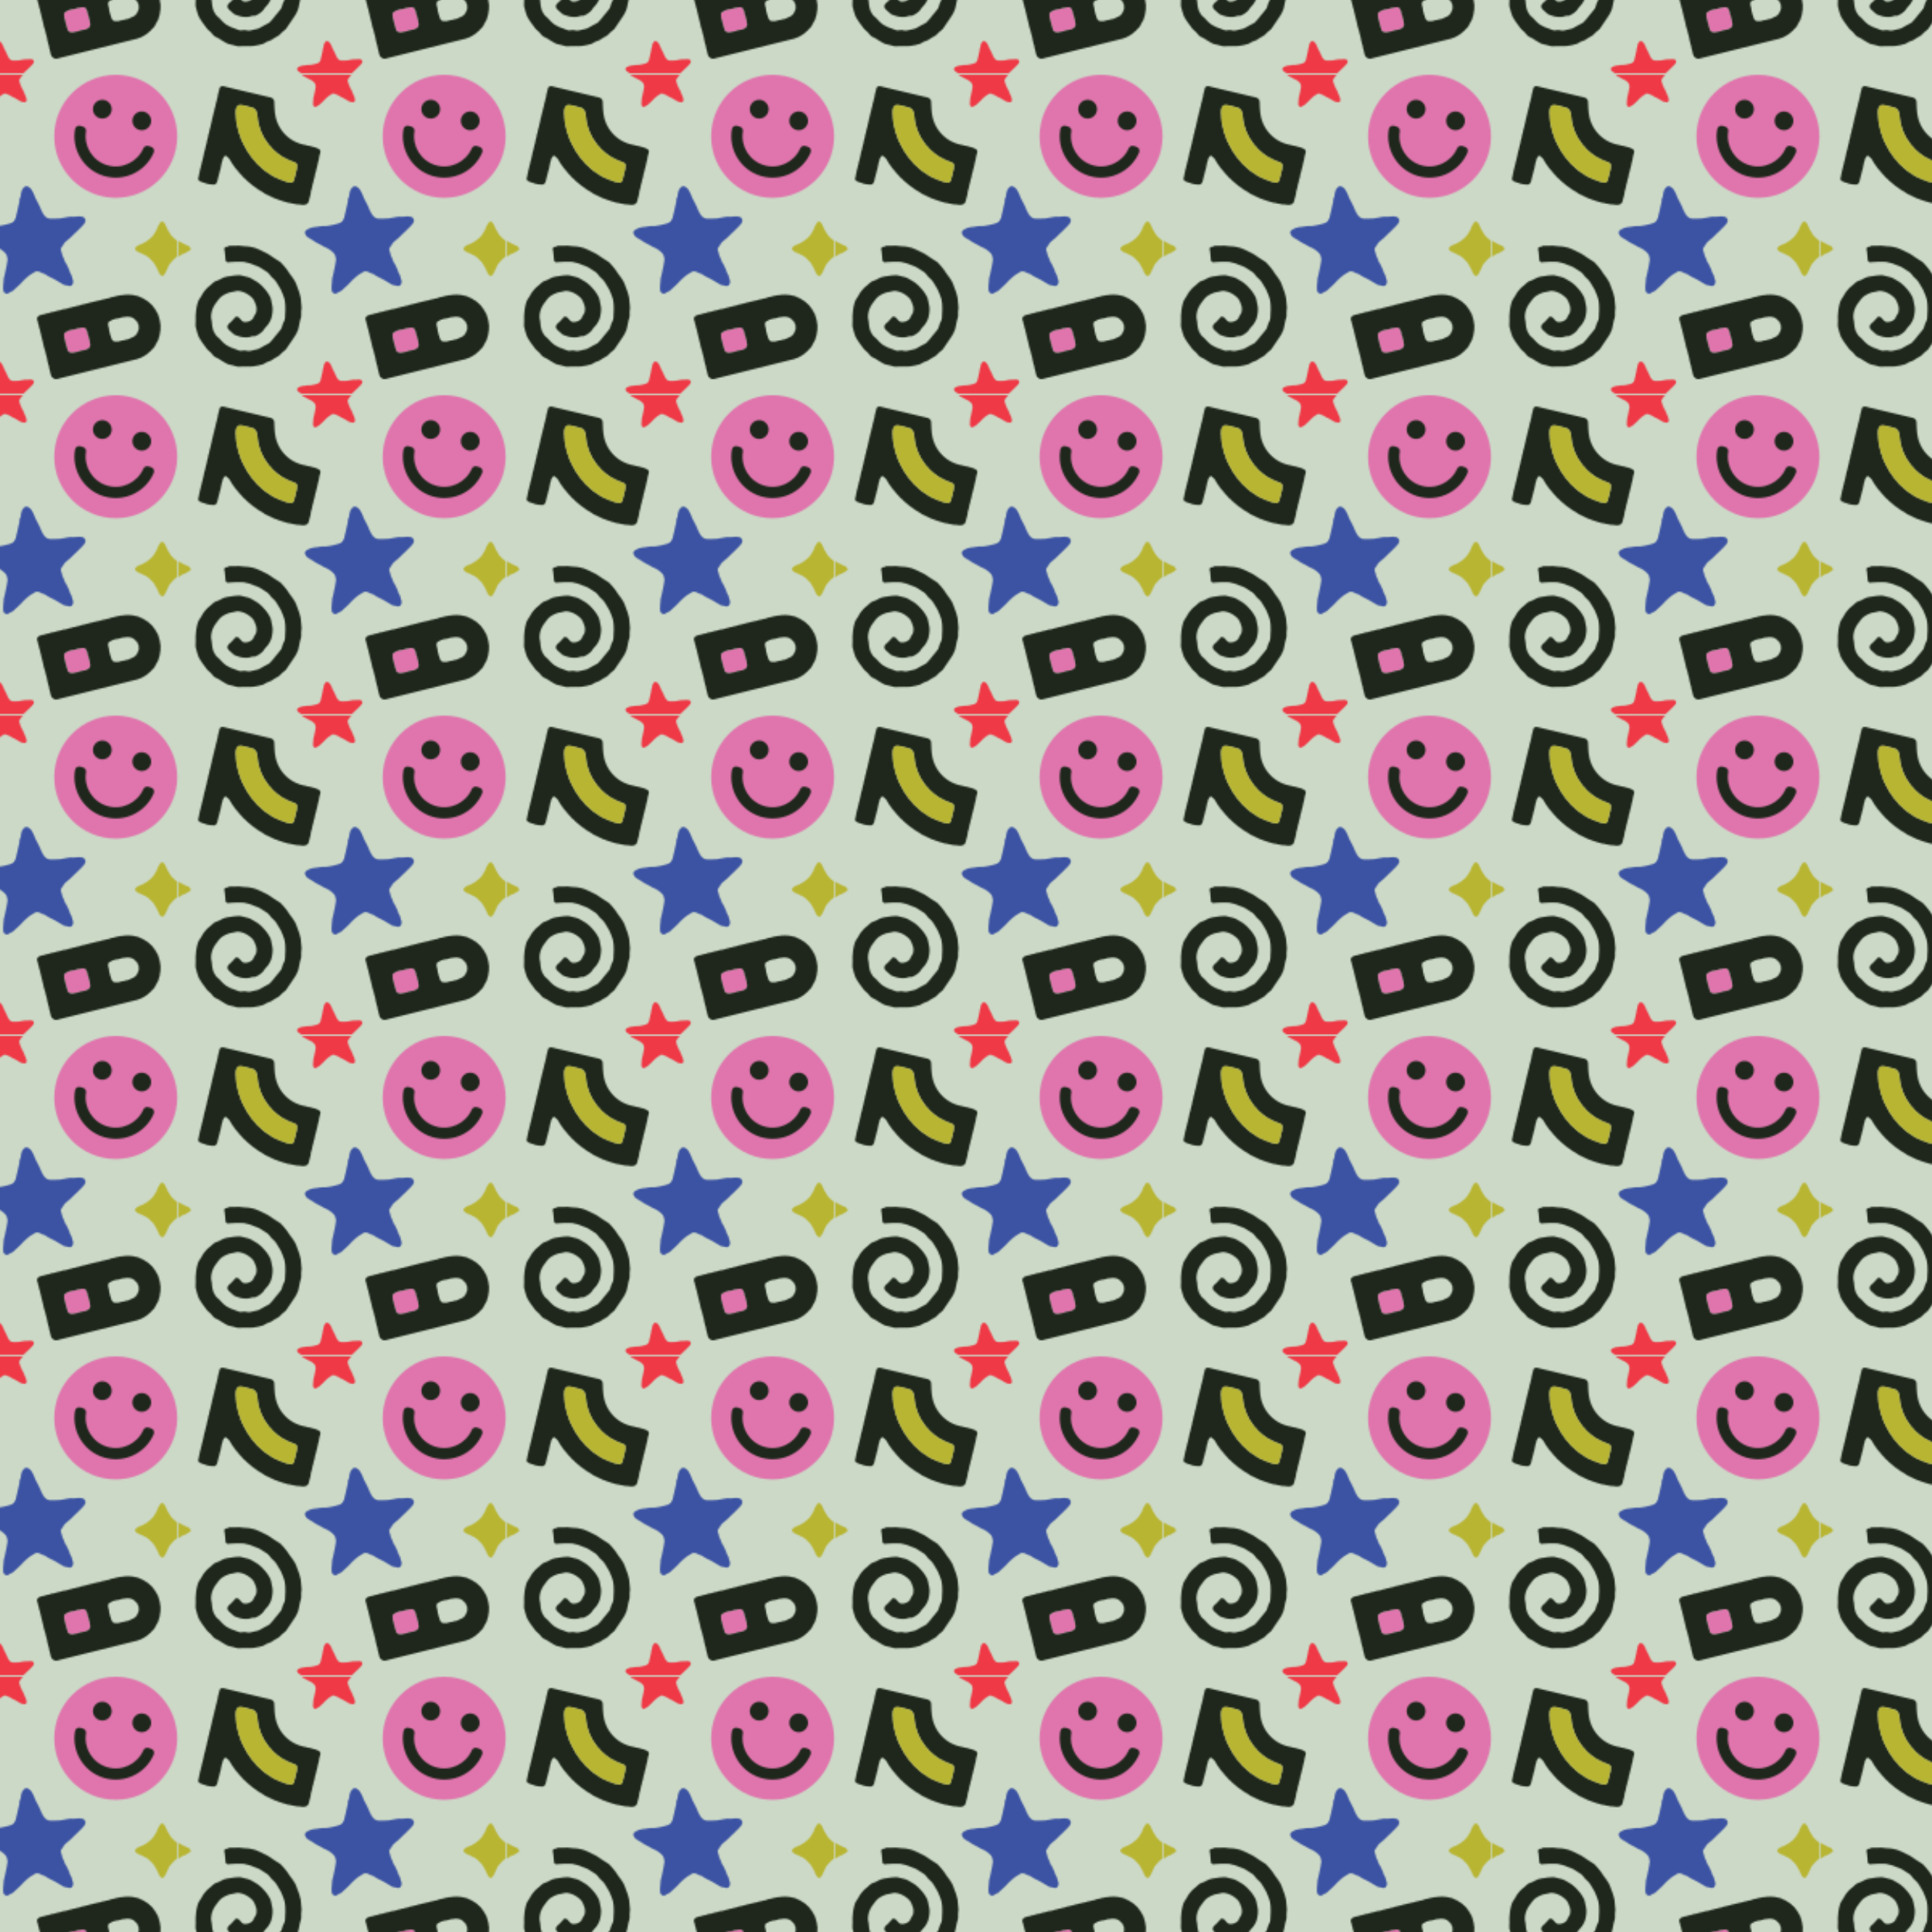 <svg viewBox="0 0 3000 3000" xmlns:xlink="http://www.w3.org/1999/xlink" xmlns="http://www.w3.org/2000/svg" data-name="Layer 1" id="Layer_1">
  <defs>
    <style>
      .cls-1 {
        fill: none;
      }

      .cls-2 {
        fill: #e075ad;
      }

      .cls-3 {
        fill: #1f271c;
      }

      .cls-4 {
        fill: #b8b533;
      }

      .cls-5 {
        fill: url(#New_Pattern);
      }

      .cls-6 {
        fill: #3c53a3;
      }

      .cls-7 {
        fill: #ccd9c7;
      }

      .cls-8 {
        fill: #ef3946;
      }
    </style>
    <pattern viewBox="0 0 203.21 198.09" patternUnits="userSpaceOnUse" patternTransform="translate(9457.24 9071.2) scale(2.5)" height="198.09" width="203.21" y="0" x="0" data-name="New Pattern" id="New_Pattern">
      <g>
        <rect height="198.09" width="203.21" y="0" x="0" class="cls-1"></rect>
        <path d="M93.04,178.36c.3.24.7.42.95.77.23.31.43.68.63,1.06.19.35.35.73.53,1.11s.28.77.44,1.14.4.73.56,1.09c.17.39.38.74.56,1.08.2.38.39.77.57,1.15s.3.8.48,1.18.37.77.58,1.13.43.74.71,1.05.61.56.99.79c.35.14.74.21,1.18.25.38.04.78,0,1.21-.02.39,0,.79,0,1.21-.03.39-.04.81-.01,1.22-.07s.8-.15,1.2-.21.8-.17,1.2-.23.81-.14,1.21-.2.84.08,1.23.04c.42-.04.82-.08,1.21-.09.43-.01.84-.11,1.22-.08.44.04.86.11,1.21.23.4.24.64.55.76.84.14.34.12.73-.03,1.11-.13.31-.38.6-.63.93-.22.28-.48.55-.75.82s-.53.53-.8.78c-.28.27-.53.55-.78.8-.29.27-.6.55-.92.84s-.58.6-.89.88-.6.58-.91.87-.68.52-.97.8c-.32.31-.67.56-.93.84-.33.35-.48.78-.67,1.06-.33.47-.76.89-.8,1.44-.02.43.24.83.34,1.23s.16.8.32,1.21c.15.37.36.73.53,1.14.14.32.2.7.36,1.05.15.32.43.6.6.94s.31.66.47,1,.32.67.47,1.01.19.74.34,1.07c.16.35.41.64.55.97.15.36.17.76.28,1.08.14.45.31.81.35,1.15.06.51-.09.87-.22,1.15-.18.38-.46.62-.9.67-.34.04-.73-.1-1.16-.21-.36-.09-.79-.07-1.18-.24-.36-.15-.68-.42-1.03-.61s-.7-.39-1.03-.6c-.33-.16-.64-.4-.98-.59s-.67-.34-1.01-.54-.71-.3-1.04-.49-.68-.36-1.01-.54-.62-.47-.96-.64c-.35-.18-.75-.22-1.09-.36-.37-.15-.68-.44-1.03-.52-.4-.09-.81-.14-1.16-.1-.4.08-.7.4-1.03.58s-.68.32-1,.58c-.28.23-.6.44-.93.71-.26.23-.55.47-.84.73-.26.24-.54.49-.82.75s-.48.57-.76.83-.52.54-.79.79-.54.52-.81.77c-.28.26-.57.5-.84.74-.3.26-.55.54-.82.77-.3.25-.72.29-1.02.47-.35.21-.62.5-.94.57-.4.09-.73-.05-1.03-.26-.25-.17-.43-.43-.58-.86-.07-.34-.07-.71-.06-1.14,0-.36.01-.74.06-1.15.04-.37.04-.76.11-1.16.06-.37.02-.78.09-1.17s.22-.75.3-1.13.16-.76.25-1.14.16-.77.24-1.14.18-.77.25-1.14c.07-.4.14-.78.19-1.15.06-.41.17-.8.18-1.15.02-.44-.13-.82-.2-1.14-.08-.38-.15-.69-.34-.97s-.4-.53-.7-.78c-.32-.26-.63-.56-.99-.8s-.72-.45-1.09-.66-.79-.31-1.17-.51-.73-.43-1.1-.64-.77-.36-1.13-.57c-.32-.16-.67-.37-1.05-.58-.34-.19-.64-.47-.99-.68s-.72-.37-1.04-.6c-.34-.24-.74-.42-1.01-.67-.33-.31-.51-.71-.66-1.01-.19-.39-.14-.73.1-1.09.17-.25.46-.44.92-.66.3-.15.63-.37,1.08-.5.36-.08.74-.2,1.14-.26.37-.06.77-.07,1.16-.12s.76-.15,1.15-.19.77-.06,1.16-.11.79.05,1.18,0,.77-.12,1.16-.17.77-.16,1.15-.22.76-.2,1.13-.28c.39-.09.76-.2,1.12-.31.36-.13.66-.25.91-.44s.51-.41.7-.74c.16-.26.33-.62.47-1.05.11-.33.12-.73.23-1.14.09-.36.21-.72.29-1.11s.16-.75.24-1.13.18-.76.25-1.13.21-.76.28-1.13c.08-.4,0-.82.07-1.17.08-.35.35-.67.43-1.05s.04-.76.13-1.11c.09-.38.18-.74.3-1.08.14-.38.41-.65.61-.92.24-.33.46-.52.81-.59.31-.06.58-.05,1,.15.06.05.02.04.05.07Z" class="cls-8"></path>
        <g>
          <g>
            <circle r="38.2" cy="38.21" cx="165" class="cls-2"></circle>
            <circle r="5.83" cy="21.34" cx="156.67" class="cls-3"></circle>
            <circle r="5.83" cy="28.59" cx="181.17" class="cls-3"></circle>
            <path d="M157.72,62.83c-12.63-3.74-20.24-16.39-18-29.07.27-1.53,1.82-2.49,3.32-2.05l1.68.5c1.26.37,2.05,1.63,1.83,2.92-1.54,9.18,3.99,18.31,13.15,21.02,9.15,2.71,18.76-1.94,22.47-10.48.52-1.21,1.86-1.83,3.12-1.46l1.68.5c1.49.44,2.28,2.09,1.67,3.52-5.02,11.86-18.29,18.33-30.92,14.59Z" class="cls-3"></path>
          </g>
          <path d="M110.81,69.6c.5.4,1.16.7,1.59,1.29.38.53.72,1.14,1.06,1.77.32.58.59,1.22.88,1.86s.47,1.29.74,1.91.66,1.21.94,1.82c.29.65.64,1.23.94,1.81.34.64.66,1.28.95,1.93s.51,1.35.8,1.98.62,1.29.97,1.89.71,1.24,1.19,1.76,1.02.93,1.66,1.32c.58.23,1.23.34,1.97.42.63.07,1.3-.01,2.03-.03.65-.02,1.33.01,2.03-.05.66-.06,1.35-.02,2.04-.11s1.33-.25,2.01-.35,1.33-.29,2.01-.38,1.35-.24,2.02-.33,1.4.13,2.06.07c.7-.07,1.37-.13,2.03-.15.72-.02,1.4-.19,2.04-.13.73.07,1.43.18,2.02.38.67.4,1.07.92,1.27,1.4.23.57.21,1.22-.05,1.86-.21.52-.64,1.01-1.06,1.55-.37.47-.81.92-1.26,1.38s-.88.88-1.34,1.31c-.47.45-.89.93-1.31,1.33-.48.46-1.01.93-1.53,1.41s-.97,1-1.48,1.48-1.01.98-1.51,1.45-1.14.87-1.62,1.33c-.53.52-1.12.93-1.56,1.4-.55.59-.8,1.3-1.12,1.77-.56.79-1.26,1.48-1.34,2.41-.03.73.4,1.39.56,2.06s.26,1.34.54,2.02c.25.62.6,1.23.88,1.91.23.53.34,1.16.61,1.75.25.54.73,1,1,1.57s.53,1.11.79,1.68.53,1.12.79,1.68.31,1.23.56,1.78c.26.58.69,1.07.92,1.62.25.6.28,1.26.48,1.8.23.74.52,1.36.58,1.91.09.85-.14,1.46-.37,1.93-.3.64-.78,1.04-1.5,1.13-.57.07-1.22-.17-1.95-.35-.6-.15-1.32-.12-1.97-.4-.59-.25-1.13-.7-1.73-1.02s-1.17-.65-1.72-1.01c-.55-.27-1.07-.66-1.64-.98s-1.13-.57-1.68-.9-1.18-.5-1.73-.83-1.13-.6-1.68-.91-1.04-.79-1.6-1.06c-.59-.3-1.25-.37-1.82-.6-.63-.25-1.14-.74-1.72-.87-.67-.15-1.36-.23-1.95-.17-.67.14-1.16.66-1.72.97s-1.14.54-1.68.96c-.47.38-1.01.74-1.55,1.18-.43.38-.92.78-1.41,1.23-.44.4-.9.82-1.37,1.26s-.8.95-1.26,1.38-.86.9-1.32,1.33-.91.87-1.36,1.28c-.47.43-.95.84-1.4,1.24-.49.44-.92.91-1.36,1.28-.5.41-1.21.49-1.7.78-.59.35-1.04.84-1.57.95-.66.15-1.22-.09-1.71-.43-.42-.29-.72-.71-.96-1.43-.12-.57-.11-1.18-.1-1.9,0-.6.02-1.24.1-1.93.07-.62.07-1.27.18-1.93.1-.62.03-1.3.15-1.95s.37-1.25.5-1.89.28-1.27.41-1.91.27-1.29.4-1.91.3-1.29.41-1.91c.12-.67.23-1.31.32-1.92.09-.69.29-1.34.31-1.93.03-.74-.22-1.37-.34-1.91-.13-.63-.24-1.16-.57-1.62s-.67-.89-1.17-1.31c-.54-.43-1.06-.94-1.66-1.34s-1.2-.75-1.82-1.11-1.33-.51-1.95-.86-1.21-.73-1.83-1.07-1.29-.6-1.89-.96c-.53-.27-1.12-.62-1.75-.97-.57-.31-1.07-.78-1.66-1.13s-1.21-.62-1.74-1c-.58-.41-1.23-.7-1.68-1.13-.55-.52-.86-1.18-1.11-1.7-.32-.66-.24-1.21.17-1.81.29-.42.77-.74,1.55-1.11.51-.24,1.06-.62,1.81-.83.61-.13,1.24-.33,1.9-.43.62-.1,1.28-.11,1.94-.2s1.27-.24,1.93-.32,1.29-.11,1.94-.18,1.32.09,1.97.01,1.3-.21,1.93-.29,1.29-.26,1.92-.37,1.28-.34,1.89-.47c.66-.14,1.27-.33,1.87-.51.6-.22,1.1-.41,1.53-.73s.85-.69,1.17-1.24c.27-.43.55-1.03.79-1.76.18-.56.21-1.23.38-1.9.15-.6.35-1.21.49-1.86s.27-1.25.4-1.89.3-1.26.42-1.89.35-1.27.47-1.88c.13-.67,0-1.36.12-1.95.13-.58.59-1.13.72-1.75s.07-1.26.22-1.86c.15-.63.3-1.24.5-1.8.23-.64.68-1.09,1.01-1.54.4-.55.76-.87,1.36-.99.51-.1.98-.08,1.68.25.1.08.04.07.09.11Z" class="cls-6"></path>
          <g id="KxewOs">
            <path d="M30.79,106.63c.07-.01.1-.31.18-.32,1.16-.17,2.34-.09,3.43-.12,1.25-.03,2.42-.09,3.42-.04,1.05.05,2.08.21,3.11.33s2.11.04,3.13.24,2.07.39,3.07.67,1.94.8,2.92,1.16,1.87.92,2.81,1.36,1.87.88,2.79,1.39,1.69,1.18,2.57,1.76c.86.57,1.77,1.05,2.58,1.67s1.86,1,2.62,1.69,1.39,1.55,2.1,2.29,1.28,1.61,1.93,2.41,1.11,1.72,1.7,2.57,1.32,1.58,1.84,2.47,1.17,1.7,1.63,2.63c.49.99.79,2.08,1.2,3.12s.85,2.06,1.16,3.12.64,2.13.86,3.23.21,2.21.34,3.32c.11.95.23,1.89.26,2.83s-.2,1.89-.24,2.83.11,1.9,0,2.84-.56,1.81-.75,2.74-.29,1.86-.56,2.77-.3,1.89-.64,2.78c-.35.91-.78,1.79-1.19,2.65s-1.09,1.61-1.57,2.44-1.06,1.6-1.6,2.4-1.02,1.63-1.62,2.38-.98,1.71-1.65,2.41-1.52,1.21-2.24,1.86-1.31,1.46-2.08,2.04c-.75.57-1.68.89-2.45,1.39s-1.55,1.08-2.35,1.52-1.77.63-2.61,1-1.6,1.08-2.47,1.36c-1.02.33-2.08.54-3.1.78s-2.1.39-3.14.54-2.13-.02-3.18.03-2.11.1-3.16.04-2.16.2-3.2.03c-1.05-.17-2.07-.55-3.08-.81s-2.12-.39-3.1-.76-1.84-1.11-2.78-1.57-1.77-1.13-2.67-1.69-2-.81-2.84-1.46-1.33-1.67-2.1-2.41-1.61-1.34-2.32-2.14-1.29-1.7-1.9-2.56-1.32-1.69-1.83-2.6-1.22-1.8-1.62-2.78-.72-2.03-.99-3.06c-.29-1.06-.63-2.1-.81-3.14s.16-2.21.08-3.26-.08-2.14-.04-3.19.1-2.13.27-3.18.21-2.15.52-3.18.47-2.13.91-3.11,1.18-1.81,1.73-2.74.99-1.91,1.64-2.78c.61-.82,1.29-1.59,1.97-2.31s1.55-1.31,2.31-1.96,1.45-1.44,2.29-2,1.93-.68,2.83-1.14c1.19-.61,2.25-1.27,3.39-1.66,1.25-.43,2.48-.52,3.69-.69,1.03-.14,2-.4,2.99-.43s2.05-.22,3.04-.13,1.99.48,2.96.7,1.98.42,2.93.78,1.77.96,2.66,1.45,1.75.95,2.58,1.56c.85.63,1.61,1.29,2.34,1.99s1.45,1.46,2.08,2.27,1.34,1.58,1.85,2.48,1.16,1.76,1.53,2.73c.41,1.08.52,2.24.75,3.32s.54,2.24.57,3.35-.07,2.29-.25,3.4-.39,2.26-.79,3.33-1.06,2-1.63,3c-.5.86-1.32,1.46-1.94,2.2s-1.01,1.74-1.75,2.37-1.5,1.32-2.34,1.82-1.78.88-2.7,1.22c-.23.09-.62-.3-.86-.22-1.03.33-2.02.71-3.09.83s-2.12.02-3.19-.1-2.06-.39-3.08-.77c-.73-.27-1.51-.42-2.18-.81s-1.15-1.03-1.75-1.54c-.44-.38-1.18-.91-1.75-1.57s-.94-1.27-.77-1.94c.13-.52.23-1.02.58-1.42.56-.64,1.31-1.11,1.91-1.73s1.1-1.31,1.73-1.9c.31-.29.5-.79.88-.96,1.22-.54,2.3.59,2.99,1.51.61.82,1.4,1.52,2.29,1.68.79.15,1.85.04,2.87-.33.78-.29,1.55-.75,2.15-1.28s.78-1.41,1.2-2.15c.47-.81,1.1-1.53,1.29-2.37s.27-1.82.17-2.73c-.09-.84-.4-1.72-.74-2.61-.4-1.06-.81-2.18-1.52-3.06-.67-.84-1.62-1.54-2.58-2.25-.98-.72-2.04-1.3-3.12-1.7s-2.25-.74-3.47-.83c-1.1-.08-2.25.47-3.5.64-1.19.16-2.5.39-3.98,1.15-1.14.59-2.3,1.15-3.26,1.98s-1.63,1.89-2.42,2.94c-.7.93-1.41,1.79-1.9,2.76-.51,1.02-.98,2.05-1.26,3.12s-.43,2.2-.49,3.34c-.05,1.08.34,2.17.49,3.32.14,1.06.07,2.2.38,3.33.23.87.37,1.82.77,2.66s.88,1.61,1.4,2.39c.5.73,1.42,1.17,2.04,1.88.7.79,1.34,1.56,2.09,2.22s1.5,1.41,2.34,1.96,1.78.99,2.71,1.42,1.87.75,2.86,1.05,1.88.87,2.91,1.04c.93.15,1.9-.26,2.82-.23s1.87.49,2.81.4,1.83-.38,2.75-.58,1.83-.33,2.74-.62c.81-.27,1.54-.81,2.35-1.2.76-.37,1.51-.8,2.28-1.28.71-.45,1.63-.67,2.35-1.22.8-.61,1.33-1.52,2.04-2.19s1.2-1.55,1.83-2.31,1.34-1.42,1.89-2.25,1.37-1.48,1.82-2.37.53-1.91.9-2.85c.37-.95,1.02-1.83,1.26-2.81s.06-2.07.19-3.08.14-2.01.14-3.03.04-2.02-.08-3.04c-.13-1.1-.19-2.2-.44-3.26s-.69-2.08-1.05-3.11-.79-2.03-1.28-3.01c-.49-.99-1.08-1.89-1.66-2.81s-1.08-1.9-1.76-2.75-1.58-1.49-2.35-2.27-1.24-1.86-2.09-2.56-1.81-1.23-2.73-1.84c-.93-.61-1.83-1.26-2.8-1.76s-2.06-.81-3.08-1.2-2.03-.9-3.09-1.18-2.14-.61-3.23-.77-2.21-.05-3.32-.1c-.78-.03-1.63.02-2.49.04s-1.67,0-2.49.13c-.97.14-2.37.46-3-.5-.33-.51-.22-1.18-.3-1.79-.17-1.44-.24-2.89-.41-4.34-.08-.66-.46-1.33-.22-1.95.37-.97,1.43-.86,2.31-1.03Z" class="cls-3"></path>
          </g>
          <path d="M35.55,22.29c.03-.36.07-.73.14-1.08.07-.36.2-.72.35-1.03.16-.35.41-.6.67-.84.25-.23.53-.49.92-.55.32-.06.71-.06,1.14-.03.35.02.73.09,1.12.15.36.06.74.08,1.13.16.36.08.71.27,1.07.36.37.09.75.15,1.11.25.37.1.75.14,1.11.24.39.11.73.32,1.06.4.37.09.72.11,1.01.25.33.16.65.33.9.54.27.23.42.57.61.85s.47.54.6.86c.12.32.12.68.2,1.03s.1.68.15,1.03c.05.34.19.67.23,1.02s.06.69.1,1.04c.04.36.05.72.11,1.08.06.36.16.72.22,1.07.07.36.08.73.16,1.08.08.35.23.7.32,1.04.09.35.14.72.25,1.07.1.35.31.67.42,1.01.12.35.13.73.25,1.07.13.34.33.65.47.99.14.34.23.7.38,1.03.15.33.37.63.53.96.17.33.32.66.49.97.18.32.28.68.46,1,.18.31.51.54.7.85.2.31.35.64.55.94.2.3.4.61.62.9.22.29.42.59.65.88.22.29.41.6.64.88.23.28.56.48.81.75.24.27.39.63.64.89s.52.51.78.76c.25.26.49.54.76.79.26.25.57.46.85.69.28.24.51.53.8.76.28.23.6.42.89.64s.59.43.89.64c.3.21.6.41.9.62.3.2.58.44.89.63.31.19.63.37.95.55.31.18.7.23,1.02.4.32.17.57.47.9.63.32.16.71.2,1.04.35.33.15.62.41.95.55.33.14.71.18,1.05.31.34.13.66.31,1.01.43.46.2.92.32,1.24.55.39.28.7.66.84,1.08.1.38-.02.8-.02,1.2,0,.39-.02.78-.08,1.17-.07.39-.1.78-.19,1.17-.1.39-.28.75-.38,1.12-.1.39-.16.78-.23,1.16-.1.34-.09.69-.17,1.01-.08.35-.29.65-.36.97-.07.35-.12.69-.2,1-.1.35-.08.71-.21,1.01-.14.32-.42.54-.64.8-.22.24-.4.56-.73.72-.03.02-.06-.08-.09-.09-.36-.06-.71-.16-1.06-.24s-.74-.01-1.1-.1c-.35-.08-.71-.17-1.06-.26-.36-.1-.71-.2-1.06-.3-.35-.11-.65-.36-1-.48s-.69-.22-1.04-.35c-.34-.13-.72-.16-1.06-.29-.34-.14-.62-.41-.95-.56-.34-.15-.7-.22-1.03-.38-.33-.16-.67-.3-.99-.47-.33-.17-.66-.32-.98-.49-.32-.18-.64-.35-.96-.54s-.6-.42-.91-.61c-.31-.19-.56-.47-.87-.68s-.71-.27-1.01-.48c-.3-.21-.53-.51-.82-.73-.29-.22-.65-.35-.94-.58-.29-.22-.51-.54-.79-.77-.28-.23-.62-.4-.89-.64-.28-.24-.48-.57-.75-.81-.27-.24-.55-.48-.82-.73-.26-.25-.58-.45-.84-.71-.26-.26-.53-.51-.78-.77s-.45-.59-.69-.86-.42-.6-.66-.88c-.24-.28-.52-.51-.76-.79-.23-.28-.54-.5-.77-.79-.23-.29-.36-.64-.58-.94-.22-.29-.5-.54-.71-.84-.21-.3-.37-.64-.58-.94-.2-.3-.41-.6-.61-.91s-.47-.57-.66-.88c-.19-.31-.28-.68-.47-1-.18-.32-.39-.62-.57-.94-.18-.32-.33-.65-.5-.98-.17-.32-.39-.62-.56-.94-.16-.33-.27-.68-.43-1.01s-.43-.61-.57-.94c-.15-.34-.22-.71-.36-1.04-.14-.34-.35-.65-.49-.99-.13-.34-.13-.74-.26-1.08l-.36-1.03c-.12-.35-.34-.65-.46-1.01-.11-.35-.25-.69-.35-1.04s-.13-.73-.22-1.08c-.09-.35-.1-.73-.19-1.08-.09-.35-.28-.68-.36-1.04-.08-.35-.09-.73-.15-1.09-.07-.36-.18-.71-.24-1.07-.06-.36-.13-.72-.18-1.08-.05-.36,0-.74-.04-1.1s-.14-.72-.17-1.09.05-.74.03-1.1c-.02-.36-.15-.73-.16-1.09,0-.37,0-.73,0-1.1,0-.33.02-.7.05-1.08ZM82.11,73c.08-.35.18-.71.27-1.08s.23-.7.32-1.06.18-.71.27-1.07.09-.73.18-1.09.17-.71.26-1.08.27-.69.36-1.05.05-.74.14-1.1.29-.69.37-1.05.18-.72.27-1.07.11-.73.2-1.1.11-.73.2-1.09.31-.69.4-1.04.1-.74.18-1.1.23-.71.31-1.07.19-.72.28-1.07.15-.73.23-1.08.13-.74.21-1.09c.09-.37.19-.73.28-1.07.09-.37.22-.72.3-1.07.09-.38.06-.76.14-1.1.09-.39.13-.75.21-1.09.09-.4.2-.75.28-1.07.09-.42.32-.8.36-1.2.05-.43.02-.89-.16-1.26-.16-.32-.51-.55-.95-.8-.29-.17-.59-.36-.94-.51-.32-.14-.66-.24-1.01-.36-.33-.11-.67-.22-1.02-.33-.34-.09-.7-.11-1.05-.2s-.66-.29-1.01-.38-.72-.06-1.07-.14c-.35-.08-.7-.15-1.05-.23-.27-.06-.53-.17-.79-.26-.63-.1-1.27-.22-1.9-.37-2.77-.66-5.42-1.84-7.75-3.48s-4.23-3.59-5.78-5.88c-1.54-2.28-2.66-4.85-3.29-7.53-.44-1.89-.63-3.83-.74-5.77-.05-.89-.11-1.78-.11-2.67,0-.99.03-1.97-.6-2.8-.88-1.15-2.46-1.22-3.75-1.54-4.21-1.02-8.42-2-12.63-3-3.04-.72-6.09-1.45-9.13-2.17l-3.65-.87c-1.07-.25-2.56-.89-3.56-.22-.73.49-.77,1.25-.95,2.02-.08.36-.19.7-.28,1.06s-.18.71-.26,1.07-.18.71-.27,1.07c-.08.36-.04.74-.13,1.1s-.2.7-.29,1.06-.16.72-.25,1.07-.15.72-.24,1.07-.3.68-.38,1.04-.06.74-.14,1.1-.19.71-.28,1.06-.22.7-.31,1.06-.1.73-.19,1.09-.24.7-.32,1.06-.17.71-.25,1.07-.18.72-.26,1.07-.16.72-.24,1.07-.25.7-.33,1.05-.05.75-.13,1.1c-.09.35-.2.71-.29,1.06s-.15.72-.24,1.07-.17.72-.25,1.07-.14.72-.23,1.08-.28.69-.36,1.04-.09.73-.18,1.09-.14.72-.23,1.08-.3.69-.38,1.04-.08.74-.16,1.09-.13.73-.21,1.08-.27.69-.35,1.05-.12.73-.2,1.08-.11.73-.2,1.09-.23.7-.31,1.06-.18.72-.26,1.07-.16.72-.24,1.08-.16.72-.24,1.07c-.08.36-.27.7-.35,1.05s-.15.73-.24,1.07c-.08.36-.08.74-.17,1.09s-.21.71-.29,1.06c-.09.36-.13.73-.21,1.08-.08.36-.17.72-.25,1.07-.09.37-.28.69-.36,1.04-.08.37-.07.75-.15,1.09-.08.37-.28.7-.36,1.04-.09.37-.09.75-.17,1.09-.09.38-.25.72-.33,1.05-.09.38-.17.74-.25,1.07-.09.39-.72,3.6-.79,3.92-.09.41-.2.76-.26,1.06-.04.35.11.65.41.95.22.23.49.48.85.68.3.16.67.25,1.03.39.32.14.68.23,1.04.35.34.11.69.21,1.05.31.36.09.68.33,1.03.41.37.08.74.14,1.09.2.38.07.74.16,1.09.21.4.06.78,0,1.11.03.48.05.87.14,1.1.12.42-.05.78-.21,1.06-.42.3-.21.53-.51.73-.85.17-.3.22-.68.34-1.07.11-.33.88-3.51.97-3.89.09-.35.25-.69.33-1.07.07-.35.1-.73.19-1.11s.3-.68.4-1.05c.09-.31.13-.67.21-1.04.08-.33.1-.68.18-1.04.07-.34.16-.68.24-1.03.08-.34.1-.7.18-1.05.08-.35.31-.66.39-.99.09-.36.05-.74.16-1.06.12-.36.33-.67.46-.96.16-.37.34-.66.53-.9.41-.35.78-.47,1.16-.34.35.11.63.45.97.8.28.28.68.51.97.85.18.32.34.66.53.97.19.31.41.6.61.91.2.31.31.67.51.98.2.31.45.58.66.89.21.3.42.6.64.89.22.3.39.62.61.92.22.3.48.56.7.85.23.29.48.55.72.83.24.28.5.54.74.82s.39.63.63.9c.24.28.52.52.76.79.25.27.52.52.77.79.26.27.44.59.7.86.25.26.52.51.78.77.26.26.61.42.88.67s.45.59.72.84.57.46.85.7.54.49.82.73c.28.24.59.44.87.67.28.23.53.51.82.73.29.23.58.45.87.67.29.22.64.38.93.59.3.21.57.45.88.66.3.21.57.47.87.67s.64.36.95.56c.31.2.62.38.93.57.31.19.65.34.97.53.31.19.56.48.88.67.32.18.62.39.94.57.32.18.66.32.99.49s.7.24,1.03.4c.32.16.6.43.93.59.33.16.71.2,1.05.35.33.15.61.43.95.57.33.15.69.25,1.03.39.34.14.71.2,1.05.33.34.13.66.33,1,.46.35.13.72.18,1.06.3s.68.27,1.03.38.69.23,1.05.34c.35.11.71.17,1.07.26.35.1.68.27,1.04.36.35.09.71.17,1.07.25.36.08.74.06,1.1.13.36.08.7.23,1.06.3.36.07.73.11,1.09.17.36.06.72.17,1.08.22.36.05.73.14,1.09.19.36.05.74-.05,1.11-.01.36.04.72.16,1.08.19s.73.06,1.1.08c.37.01.72.03,1.04.01.37-.03.7-.18,1-.27.35-.1.65-.24.91-.45s.42-.48.58-.82c.13-.28.34-.57.41-.95.07-.31.1-.68.2-1.09.08-.33.22-.68.31-1.06.08-.34.2-.69.29-1.07l.26-1.08c.08-.35.02-.74.11-1.11Z" class="cls-3"></path>
          <path d="M41.01,19.07c.36.08.71.27,1.07.36.37.09.75.15,1.11.25.37.1.75.14,1.11.24.39.11.73.32,1.06.4.37.09.72.11,1.01.25.33.16.65.33.9.54.27.23.42.57.61.85s.47.54.6.86c.12.32.12.68.2,1.03s.1.68.15,1.03c.05.34.19.67.23,1.02s.06.69.1,1.04c.04.36.05.72.11,1.08.06.36.16.72.22,1.07.07.36.08.73.16,1.08.08.35.23.7.32,1.04.09.35.14.72.25,1.07.1.35.31.67.42,1.01.12.35.13.73.25,1.07.13.34.33.65.47.99.14.34.23.7.38,1.03.15.33.37.63.53.96.17.33.32.66.49.97.18.32.28.68.46,1,.18.31.51.54.7.85.2.31.35.64.55.94.2.3.4.61.62.9.22.29.42.59.65.88.22.29.41.6.64.88.23.28.56.48.81.75.24.27.39.63.64.89s.52.51.78.76c.25.26.49.54.76.79.26.25.57.46.85.69.28.24.51.53.8.76.28.23.6.42.89.64s.59.43.89.64c.3.21.6.41.9.62.3.2.58.44.89.63.31.19.63.37.95.55.31.18.7.23,1.02.4.32.17.57.47.9.63.32.16.71.2,1.04.35.33.15.62.41.95.55.33.14.71.18,1.05.31.34.13.66.31,1.01.43.46.2.92.32,1.24.55.39.28.7.66.84,1.08.1.38-.02.8-.02,1.2,0,.39-.02.78-.08,1.17-.07.39-.1.78-.19,1.17-.1.39-.28.75-.38,1.12-.1.39-.16.78-.23,1.16-.1.34-.09.69-.17,1.01-.08.35-.29.65-.36.97-.07.35-.12.69-.2,1-.1.35-.08.71-.21,1.01-.14.32-.42.54-.64.8-.22.24-.4.56-.73.72-.03.02-.06-.08-.09-.09-.36-.06-.71-.16-1.06-.24s-.74-.01-1.1-.1c-.35-.08-.71-.17-1.06-.26-.36-.1-.71-.2-1.06-.3-.35-.11-.65-.36-1-.48s-.69-.22-1.04-.35c-.34-.13-.72-.16-1.06-.29-.34-.14-.62-.41-.95-.56-.34-.15-.7-.22-1.03-.38-.33-.16-.67-.3-.99-.47-.33-.17-.66-.32-.98-.49-.32-.18-.64-.35-.96-.54s-.6-.42-.91-.61c-.31-.19-.56-.47-.87-.68s-.71-.27-1.01-.48c-.3-.21-.53-.51-.82-.73-.29-.22-.65-.35-.94-.58-.29-.22-.51-.54-.79-.77-.28-.23-.62-.4-.89-.64-.28-.24-.48-.57-.75-.81-.27-.24-.55-.48-.82-.73-.26-.25-.58-.45-.84-.71-.26-.26-.53-.51-.78-.77s-.45-.59-.69-.86-.42-.6-.66-.88c-.24-.28-.52-.51-.76-.79-.23-.28-.54-.5-.77-.79-.23-.29-.36-.64-.58-.94-.22-.29-.5-.54-.71-.84-.21-.3-.37-.64-.58-.94-.2-.3-.41-.6-.61-.91s-.47-.57-.66-.88c-.19-.31-.28-.68-.47-1-.18-.32-.39-.62-.57-.94-.18-.32-.33-.65-.5-.98-.17-.32-.39-.62-.56-.94-.16-.33-.27-.68-.43-1.01s-.43-.61-.57-.94c-.15-.34-.22-.71-.36-1.04-.14-.34-.35-.65-.49-.99-.13-.34-.13-.74-.26-1.08l-.36-1.03c-.12-.35-.34-.65-.46-1.01-.11-.35-.25-.69-.35-1.04s-.13-.73-.22-1.08c-.09-.35-.1-.73-.19-1.08-.09-.35-.28-.68-.36-1.04-.08-.35-.09-.73-.15-1.09-.07-.36-.18-.71-.24-1.07-.06-.36-.13-.72-.18-1.08-.05-.36,0-.74-.04-1.1s-.14-.72-.17-1.09.05-.74.03-1.1c-.02-.36-.15-.73-.16-1.09,0-.37,0-.73,0-1.1,0-.33.02-.7.05-1.08.03-.36.07-.73.14-1.08.07-.36.2-.72.35-1.03.16-.35.41-.6.67-.84.25-.23.53-.49.92-.55.32-.06.71-.06,1.14-.03.35.02.73.09,1.12.15.36.06.74.08,1.13.16Z" class="cls-4"></path>
          <path d="M93.04-19.73c.3.24.7.42.95.77.23.31.43.68.63,1.06.19.35.35.73.53,1.11s.28.77.44,1.14.4.73.56,1.09c.17.39.38.74.56,1.08.2.38.39.77.57,1.15s.3.8.48,1.18.37.77.58,1.13.43.74.71,1.05.61.56.99.79c.35.14.74.21,1.18.25.38.04.78,0,1.21-.02.39,0,.79,0,1.21-.03.39-.04.81-.01,1.22-.07s.8-.15,1.2-.21.8-.17,1.2-.23.81-.14,1.21-.2.84.08,1.23.04c.42-.04.82-.08,1.21-.09.43-.01.84-.11,1.22-.08.44.04.86.11,1.21.23.4.24.64.55.76.84.14.34.12.73-.03,1.11-.13.31-.38.6-.63.93-.22.28-.48.55-.75.82s-.53.53-.8.78c-.28.27-.53.55-.78.8-.29.27-.6.55-.92.84s-.58.6-.89.88-.6.58-.91.87-.68.52-.97.8c-.32.31-.67.56-.93.84-.33.35-.48.78-.67,1.06-.33.47-.76.89-.8,1.44-.02.43.24.83.34,1.23s.16.8.32,1.21c.15.37.36.73.53,1.14.14.32.2.7.36,1.05.15.32.43.6.6.94s.31.66.47,1,.32.67.47,1.01.19.74.34,1.07c.16.35.41.64.55.97.15.36.17.76.28,1.08.14.45.31.81.35,1.15.06.51-.09.87-.22,1.15-.18.38-.46.62-.9.67-.34.04-.73-.1-1.16-.21-.36-.09-.79-.07-1.18-.24-.36-.15-.68-.42-1.03-.61s-.7-.39-1.03-.6c-.33-.16-.64-.4-.98-.59s-.67-.34-1.01-.54-.71-.3-1.04-.49-.68-.36-1.01-.54-.62-.47-.96-.64c-.35-.18-.75-.22-1.09-.36-.37-.15-.68-.44-1.03-.52-.4-.09-.81-.14-1.16-.1-.4.08-.7.4-1.03.58s-.68.32-1,.58c-.28.23-.6.44-.93.71-.26.23-.55.47-.84.73-.26.24-.54.49-.82.75s-.48.57-.76.83-.52.54-.79.79-.54.52-.81.77c-.28.26-.57.5-.84.74-.3.26-.55.54-.82.77-.3.25-.72.29-1.02.47-.35.21-.62.5-.94.57-.4.09-.73-.05-1.03-.26-.25-.17-.43-.43-.58-.86-.07-.34-.07-.71-.06-1.14,0-.36.01-.74.06-1.15.04-.37.04-.76.11-1.16.06-.37.02-.78.09-1.17s.22-.75.3-1.13.16-.76.25-1.14.16-.77.24-1.14.18-.77.25-1.14c.07-.4.14-.78.19-1.15.06-.41.17-.8.18-1.15.02-.44-.13-.82-.2-1.14-.08-.38-.15-.69-.34-.97s-.4-.53-.7-.78c-.32-.26-.63-.56-.99-.8s-.72-.45-1.09-.66-.79-.31-1.17-.51-.73-.43-1.1-.64-.77-.36-1.13-.57c-.32-.16-.67-.37-1.05-.58-.34-.19-.64-.47-.99-.68s-.72-.37-1.04-.6c-.34-.24-.74-.42-1.01-.67-.33-.31-.51-.71-.66-1.01-.19-.39-.14-.73.1-1.09.17-.25.46-.44.92-.66.3-.15.63-.37,1.08-.5.36-.08.74-.2,1.14-.26.37-.06.77-.07,1.16-.12s.76-.15,1.15-.19.77-.06,1.16-.11.79.05,1.18,0,.77-.12,1.16-.17.77-.16,1.15-.22.76-.2,1.13-.28c.39-.09.76-.2,1.12-.31.36-.13.66-.25.91-.44s.51-.41.7-.74c.16-.26.33-.62.47-1.05.11-.33.12-.73.23-1.14.09-.36.21-.72.29-1.11s.16-.75.24-1.13.18-.76.25-1.13.21-.76.28-1.13c.08-.4,0-.82.07-1.17.08-.35.35-.67.43-1.05s.04-.76.13-1.11c.09-.38.18-.74.3-1.08.14-.38.41-.65.61-.92.24-.33.46-.52.81-.59.31-.06.58-.05,1,.15.06.05.02.04.05.07Z" class="cls-8"></path>
          <g>
            <path d="M137.85,158.29c.36-.09.76-.02,1.12-.11.41-.1.81-.23,1.22-.33s.8-.34,1.19-.43c.43-.1.87-.04,1.26-.11.44-.09.85-.24,1.22-.29.48-.05.91-.08,1.26-.02.52.09.94.31,1.24.63.31.32.54.74.72,1.2.17.42.26.89.41,1.33.1.39.1.83.21,1.25.11.4.4.76.51,1.18.11.41.09.85.19,1.25.1.42.32.81.4,1.21.1.43.07.87.15,1.26.06.47.22.87.24,1.24.03.47-.1.86-.23,1.22-.12.36-.32.68-.71.99-.25.21-.59.48-1.06.67-.36.14-.75.3-1.19.44-.39.12-.82.14-1.24.25-.41.11-.84.11-1.24.21-.42.1-.81.26-1.22.36-.43.11-.82.33-1.19.43-.42.1-.86.08-1.27.17-.43.1-.84.27-1.24.33-.44.06-.88.01-1.28-.02-.44-.04-.83-.16-1.19-.39-.33-.21-.69-.47-.92-.89-.18-.32-.22-.77-.34-1.25-.13-.39-.29-.82-.42-1.27-.12-.42-.2-.86-.31-1.31-.11-.43-.29-.85-.39-1.29-.11-.45-.15-.9-.25-1.32-.11-.45-.35-.87-.43-1.28-.08-.47-.06-.9-.09-1.28-.04-.5-.12-.93-.05-1.29.1-.45.42-.73.75-1.01.04-.03.01-.05.05-.07.3-.22.63-.36.97-.52s.63-.43.99-.55.72-.23,1.08-.32.73-.18,1.09-.27Z" class="cls-2"></path>
            <path d="M178.62,176.48l-1.97.49c-1.95.48-3.89.97-5.84,1.45l-8.44,2.1-9.77,2.43-9.83,2.45c-2.87.71-5.75,1.43-8.62,2.14l-3.46.86c-1.06.26-2.47.86-3.54.51-.69-.23-1.32-.65-1.79-1.21-.5-.59-.61-1.2-.79-1.93-.1-.4-.19-.8-.29-1.2s-.17-.8-.27-1.2-.28-.78-.37-1.18c-.1-.4-.03-.84-.13-1.24s-.34-.77-.44-1.17-.15-.81-.25-1.21-.21-.79-.31-1.19-.1-.83-.2-1.23-.17-.81-.27-1.2-.25-.79-.35-1.18-.19-.8-.29-1.2-.18-.81-.28-1.2-.27-.79-.37-1.18-.29-.78-.39-1.18-.13-.82-.23-1.21-.15-.81-.25-1.21-.23-.79-.33-1.19-.17-.81-.27-1.2-.22-.8-.32-1.2-.17-.81-.27-1.2c-.1-.41-.19-.81-.29-1.21-.11-.4-.2-.8-.3-1.2s-.14-.82-.24-1.22-.34-.77-.44-1.16c-.1-.41-.07-.84-.17-1.23s-.33-.77-.43-1.16c-.1-.41-.09-.84-.19-1.23s-.35-.77-.45-1.16c-.14-.49-.11-1.01.06-1.42.16-.42.52-.78.92-1.07.35-.26.81-.41,1.28-.55.39-.1.77-.23,1.17-.34.38-.09.8-.09,1.2-.19.39-.1.74-.35,1.14-.45s.82-.05,1.22-.15.75-.32,1.14-.42.78-.22,1.18-.32.83-.04,1.22-.14.76-.29,1.16-.39.77-.23,1.17-.33.8-.1,1.21-.2.76-.27,1.16-.36.78-.23,1.17-.33.83-.03,1.22-.13.79-.19,1.18-.29.76-.3,1.16-.4.8-.13,1.2-.23.75-.3,1.16-.4.82-.06,1.21-.16.75-.34,1.15-.43c.39-.1.83-.04,1.22-.14s.75-.35,1.14-.45.78-.21,1.17-.31.8-.14,1.2-.24.78-.2,1.17-.3.79-.21,1.18-.31.78-.25,1.17-.35.8-.12,1.19-.22.77-.25,1.17-.35.8-.14,1.19-.23.79-.22,1.18-.32.82-.06,1.22-.16.75-.33,1.14-.43.81-.15,1.2-.24.8-.18,1.19-.28.79-.19,1.18-.29c.41-.1.81-.14,1.2-.24.38-.11.73-.39,1.11-.5.39-.1.8-.12,1.19-.21.39-.1.79-.18,1.17-.27.39-.1.76-.27,1.16-.35.39-.09.8-.1,1.19-.17.39-.07.77-.23,1.17-.29s.81.01,1.21-.04.79-.2,1.18-.23c.4-.03.8,0,1.2-.02s.8-.1,1.2-.09c.41,0,.8.09,1.2.11.4.03.8.02,1.2.06.4.05.79.15,1.18.23s.78.17,1.17.27c.39.1.8.1,1.19.23.38.12.75.29,1.13.44.37.15.69.41,1.06.58.36.17.78.22,1.14.41.37.2.67.51,1.02.72.36.22.72.41,1.06.64.35.24.74.39,1.06.64.33.25.57.62.87.89.32.28.66.51.95.79.29.3.61.58.88.88.28.31.44.71.7,1.03.25.33.53.63.77.97.23.34.44.7.64,1.06.22.35.4.72.59,1.08s.47.69.64,1.07.24.79.38,1.18c.14.39.24.78.36,1.18s.23.79.32,1.19.17.81.25,1.21c.07.4.11.81.15,1.22.04.42.2.81.22,1.23s-.09.83-.1,1.24c0,.41.07.83.03,1.24-.03.41-.17.81-.22,1.22-.06.41-.09.82-.17,1.22-.08.41-.1.82-.21,1.23-.1.4-.28.77-.4,1.16-.12.39-.14.83-.28,1.22s-.39.73-.56,1.11c-.17.37-.43.7-.62,1.08-.19.36-.36.73-.57,1.09-.22.35-.32.77-.57,1.11-.23.33-.49.67-.74.99-.26.32-.65.54-.92.84-.28.31-.5.66-.79.95-.29.29-.66.5-.98.76-.31.28-.53.64-.86.89s-.7.44-1.04.67c-.34.24-.65.51-1.02.72-.35.21-.73.38-1.1.58-.35.2-.7.42-1.08.6-.36.17-.79.21-1.17.36-.3.12-.59.28-.89.41ZM168.98,165.05c.39-.1.81-.12,1.21-.21.4-.09.78-.26,1.17-.36s.83-.08,1.22-.19c.4-.11.75-.35,1.13-.49.39-.14.74-.35,1.1-.53.37-.18.77-.28,1.13-.49.34-.22.73-.39,1.04-.67.3-.26.58-.58.84-.9.28-.32.44-.71.63-1.04.21-.36.35-.73.48-1.1.13-.39.35-.76.4-1.16.06-.41-.02-.82-.04-1.22-.03-.41.03-.83-.06-1.22s-.34-.75-.51-1.12c-.17-.36-.26-.79-.48-1.12s-.63-.53-.92-.82c-.28-.29-.51-.64-.84-.88-.32-.23-.66-.48-1.03-.66-.36-.17-.76-.31-1.15-.41-.38-.1-.8-.14-1.21-.17-.42-.06-.86-.05-1.33-.03-.43.02-.86.15-1.32.22-.43.07-.89-.01-1.34.08-.43.09-.84.32-1.27.42-.43.11-.86.23-1.29.34-.37.1-.78.02-1.14.11s-.75.19-1.1.28c-.38.1-.74.22-1.09.33-.37.11-.67.39-1.01.54-.36.16-.69.31-.99.52-.04.02-.06-.02-.11,0-.36.28-.67.62-.78,1.06-.1.36-.07.82-.04,1.32.03.38.23.79.31,1.27.09.37.17.75.27,1.15.09.38.01.8.1,1.19.09.38.26.74.36,1.13s.11.79.21,1.17c.11.38.35.72.46,1.09.12.39.18.78.3,1.14.14.49.39.84.62,1.14.29.38.61.64,1.01.79.39.15.82.17,1.28.15.42,0,.88.07,1.32,0,.43-.07.85-.27,1.27-.36.38-.11.78-.22,1.19-.31ZM142.31,171.69c.4-.09.8-.26,1.22-.36.41-.1.84-.11,1.24-.21.42-.11.85-.14,1.24-.25.43-.14.83-.3,1.19-.44.47-.19.81-.46,1.06-.67.39-.32.58-.63.71-.99.13-.36.27-.75.23-1.22-.02-.37-.18-.77-.24-1.24-.08-.39-.05-.83-.15-1.26-.09-.4-.3-.79-.4-1.21-.09-.4-.08-.84-.19-1.25-.1-.42-.4-.78-.51-1.18-.11-.42-.11-.86-.21-1.25-.15-.44-.25-.91-.41-1.33-.18-.46-.42-.88-.72-1.2-.3-.32-.72-.54-1.24-.63-.35-.06-.78-.03-1.26.02-.38.05-.78.2-1.22.29-.39.08-.83.02-1.26.11-.39.1-.77.33-1.19.43s-.8.23-1.22.33c-.35.09-.76.02-1.12.11-.36.08-.73.18-1.09.27s-.73.2-1.08.32-.65.39-.99.55-.67.3-.97.52c-.04.02,0,.04-.05.07-.33.28-.65.56-.75,1.01-.07.36,0,.79.05,1.29.03.38.01.81.09,1.28.09.4.33.82.43,1.28.1.43.14.88.25,1.32.1.43.28.86.39,1.29.11.45.19.89.31,1.31.13.45.29.88.42,1.27.13.48.16.92.34,1.25.24.42.6.68.92.89.36.23.76.35,1.19.39.4.04.84.09,1.28.02.4-.06.81-.23,1.24-.33.41-.09.85-.07,1.27-.17.37-.1.76-.32,1.19-.43Z" class="cls-3"></path>
          </g>
          <path d="M210.39,108.97c-.12-.02-.22.03-.28.08h0c-.25.22-.55.4-.84.58-.26.16-.56.32-.93.5-.19.09-.35.21-.5.33-.14.11-.27.21-.41.27-.14.06-.31.1-.48.15-.19.05-.39.1-.58.19-.13.06-.27.11-.41.17-.19.07-.38.15-.56.24-.2.1-.36.23-.52.36-.12.1-.23.19-.34.25-.25.14-.48.29-.7.43l-.19.12c-.12.08-.24.14-.36.21-.18.1-.36.2-.54.33-.19.13-.34.28-.49.43-.1.09-.2.19-.3.27l-.11.09c-.23.19-.47.38-.69.59-.18.16-.33.34-.48.51-.08.09-.15.18-.23.26-.18.19-.34.39-.5.59l-.17.21c-.08.1-.19.19-.3.29-.16.14-.32.28-.45.46-.08.11-.16.21-.25.32-.13.16-.27.33-.39.52-.14.22-.26.45-.38.67l-.14.25c-.1.18-.18.37-.25.56-.05.14-.11.27-.18.41-.09.19-.15.37-.21.56-.05.15-.09.29-.15.43-.03.08-.11.18-.2.29-.12.15-.25.32-.35.54-.08.17-.11.35-.14.52-.03.16-.05.31-.11.43-.05.11-.16.21-.27.33-.12.12-.25.26-.35.43s-.15.35-.2.51c-.05.15-.09.29-.15.38-.2.25-.45.47-.66.62-.28.22-.53.33-.73.34-.13,0-.34-.04-.72-.31-.15-.11-.31-.31-.5-.54l-.09-.11c-.09-.11-.19-.21-.29-.32-.15-.15-.29-.29-.38-.45-.07-.12-.11-.29-.15-.46-.04-.18-.09-.36-.18-.54-.07-.15-.15-.29-.22-.43-.09-.17-.18-.34-.25-.49-.13-.32-.27-.63-.41-.93-.09-.2-.19-.39-.3-.57-.06-.11-.12-.22-.18-.33-.1-.19-.21-.36-.32-.53-.08-.11-.15-.23-.22-.34-.07-.12-.13-.25-.19-.38-.08-.18-.16-.36-.27-.54-.22-.35-.4-.61-.57-.85-.24-.33-.44-.59-.62-.82-.14-.16-.3-.3-.45-.43-.11-.1-.21-.19-.3-.28-.26-.27-.48-.5-.72-.73-.1-.09-.19-.2-.28-.3-.13-.15-.27-.31-.44-.45-.1-.08-.2-.18-.29-.26-.15-.14-.31-.29-.48-.42-.17-.13-.35-.23-.53-.33-.12-.07-.24-.13-.35-.21-.09-.06-.19-.12-.28-.19-.19-.13-.37-.25-.58-.37-.18-.11-.37-.17-.56-.23-.14-.05-.28-.09-.4-.15s-.24-.13-.35-.2c-.17-.1-.34-.2-.54-.29-.12-.06-.24-.12-.37-.19-.18-.09-.35-.19-.55-.27-.15-.06-.31-.12-.46-.16-.18-.06-.35-.12-.49-.19-.11-.05-.21-.1-.31-.14-.22-.1-.42-.19-.6-.29-.21-.12-.38-.26-.56-.41-.08-.06-.15-.13-.23-.18l-.09-.07c-.26-.2-.49-.37-.62-.55-.18-.24-.21-.51-.21-.77,0-.29.08-.53.24-.75.11-.15.3-.29.51-.44.07-.05.13-.1.2-.15.09-.07.19-.15.28-.24.15-.13.31-.27.49-.37.14-.08.32-.15.5-.23.14-.05.28-.11.42-.18.17-.08.36-.15.57-.23.12-.05.24-.1.37-.15.13-.05.26-.1.39-.15.2-.08.41-.16.61-.25.22-.1.42-.22.62-.33.11-.06.23-.13.34-.19.21-.11.39-.23.57-.35.12-.08.23-.15.35-.22.13-.08.26-.14.4-.2.19-.09.38-.19.57-.31.2-.13.35-.29.49-.44.11-.11.21-.22.31-.3.11-.09.24-.16.37-.24.18-.11.37-.22.54-.37.17-.15.32-.32.46-.48.09-.11.19-.21.29-.31.1-.1.21-.19.32-.29.17-.14.34-.27.49-.45.21-.23.4-.48.58-.72l.1-.13c.16-.2.3-.42.44-.63.05-.09.11-.18.18-.26.12-.19.22-.38.31-.57.07-.13.13-.26.2-.39.07-.12.16-.24.26-.36.13-.16.26-.34.37-.54.1-.2.19-.4.27-.6.05-.13.11-.26.17-.39.09-.19.15-.39.21-.58.05-.15.09-.3.15-.44.05-.11.09-.22.13-.33.08-.21.16-.41.25-.6.07-.14.18-.26.3-.39.11-.13.23-.26.32-.41.1-.17.16-.35.22-.5s.11-.3.18-.4c.21-.29.42-.56.61-.73.23-.19.51-.22.78-.24.08,0,.16-.01.23-.01.19,0,.37.03.53.14.1.07.19.21.29.37.08.12.16.25.26.37.09.11.19.21.29.31.14.13.27.26.37.42.07.11.11.26.16.42.05.16.11.34.2.52.05.11.12.23.18.34.1.18.2.36.28.55.08.18.15.37.22.56.05.12.1.25.15.38.09.2.2.38.3.56.07.12.14.24.21.37.1.2.21.37.33.54.08.11.15.23.22.35.18.31.35.6.54.9.08.12.14.24.21.36.1.18.21.37.33.55.06.08.12.16.18.24.14.2.29.41.45.6.14.17.31.31.47.44.11.09.22.18.31.27.09.1.18.2.27.3.13.16.27.32.44.47.17.15.35.29.53.42.1.07.2.15.3.23.11.09.21.18.31.28.15.14.3.28.48.41.1.08.21.15.31.23.17.13.35.26.54.38l.24.15c.21.14.42.27.64.4.18.1.36.18.53.26.14.06.27.12.41.19.17.09.35.17.53.25.14.06.27.12.41.19.12.06.25.15.37.24.16.11.32.22.51.31.18.09.37.14.55.19.16.04.31.08.44.14.13.06.26.12.38.18.18.08.36.17.53.24.27.15.61.35.88.57.24.21.39.51.54.81.18.35.26.6.19.82-.06.19-.21.41-.42.62Z" class="cls-4"></path>
        </g>
        <path d="M7.17,108.97c-.12-.02-.22.03-.28.08h0c-.25.22-.55.4-.84.58-.26.16-.56.32-.93.5-.19.09-.35.21-.5.33-.14.11-.27.21-.41.27-.14.06-.31.1-.48.15-.19.05-.39.1-.58.19-.13.06-.27.11-.41.17-.19.07-.38.15-.56.24-.2.1-.36.23-.52.36-.12.1-.23.19-.34.25-.25.14-.48.29-.7.43l-.19.12c-.12.08-.24.14-.36.21-.18.1-.36.2-.54.33-.19.13-.34.28-.49.43-.1.09-.2.19-.3.27l-.11.09c-.23.19-.47.38-.69.59-.18.16-.33.34-.48.51-.08.09-.15.18-.23.26-.18.19-.34.39-.5.59l-.17.21c-.08.1-.19.19-.3.29-.16.14-.32.28-.45.46-.08.11-.16.21-.25.32-.13.16-.27.33-.39.52-.14.22-.26.45-.38.67l-.14.25c-.1.18-.18.37-.25.56-.05.14-.11.27-.18.41-.09.19-.15.37-.21.56-.05.15-.09.29-.15.43-.03.08-.11.18-.2.29-.12.15-.25.32-.35.54-.08.17-.11.35-.14.52-.03.16-.05.31-.11.43-.05.11-.16.21-.27.33-.12.12-.25.26-.35.43s-.15.35-.2.51c-.05.15-.09.29-.15.38-.2.25-.45.47-.66.62-.28.22-.53.33-.73.34-.13,0-.34-.04-.72-.31-.15-.11-.31-.31-.5-.54l-.09-.11c-.09-.11-.19-.21-.29-.32-.15-.15-.29-.29-.38-.45-.07-.12-.11-.29-.15-.46-.04-.18-.09-.36-.18-.54-.07-.15-.15-.29-.22-.43-.09-.17-.18-.34-.25-.49-.13-.32-.27-.63-.41-.93-.09-.2-.19-.39-.3-.57-.06-.11-.12-.22-.18-.33-.1-.19-.21-.36-.32-.53-.08-.11-.15-.23-.22-.34-.07-.12-.13-.25-.19-.38-.08-.18-.16-.36-.27-.54-.22-.35-.4-.61-.57-.85-.24-.33-.44-.59-.62-.82-.14-.16-.3-.3-.45-.43-.11-.1-.21-.19-.3-.28-.26-.27-.48-.5-.72-.73-.1-.09-.19-.2-.28-.3-.13-.15-.27-.31-.44-.45-.1-.08-.2-.18-.29-.26-.15-.14-.31-.29-.48-.42-.17-.13-.35-.23-.53-.33-.12-.07-.24-.13-.35-.21-.09-.06-.19-.12-.28-.19-.19-.13-.37-.25-.58-.37-.18-.11-.37-.17-.56-.23-.14-.05-.28-.09-.4-.15s-.24-.13-.35-.2c-.17-.1-.34-.2-.54-.29-.12-.06-.24-.12-.37-.19-.18-.09-.35-.19-.55-.27-.15-.06-.31-.12-.46-.16-.18-.06-.35-.12-.49-.19-.11-.05-.21-.1-.31-.14-.22-.1-.42-.19-.6-.29-.21-.12-.38-.26-.56-.41-.08-.06-.15-.13-.23-.18l-.09-.07c-.26-.2-.49-.37-.62-.55-.18-.24-.21-.51-.21-.77,0-.29.08-.53.24-.75.11-.15.3-.29.51-.44.07-.05.13-.1.2-.15.09-.07.19-.15.28-.24.15-.13.31-.27.49-.37.14-.08.32-.15.5-.23.14-.05.28-.11.42-.18.17-.08.36-.15.57-.23.12-.05.24-.1.37-.15.13-.05.26-.1.39-.15.2-.08.41-.16.61-.25.22-.1.42-.22.62-.33.11-.06.23-.13.34-.19.21-.11.39-.23.57-.35.12-.08.23-.15.35-.22.13-.08.26-.14.4-.2.19-.09.38-.19.57-.31.2-.13.35-.29.49-.44.11-.11.21-.22.31-.3.11-.09.24-.16.37-.24.18-.11.37-.22.54-.37.17-.15.32-.32.46-.48.09-.11.19-.21.29-.31.1-.1.21-.19.32-.29.17-.14.34-.27.49-.45.21-.23.4-.48.58-.72l.1-.13c.16-.2.3-.42.44-.63.05-.09.11-.18.18-.26.12-.19.22-.38.31-.57.07-.13.13-.26.2-.39.07-.12.16-.24.26-.36.13-.16.26-.34.37-.54.1-.2.19-.4.27-.6.05-.13.11-.26.17-.39.09-.19.15-.39.21-.58.05-.15.09-.3.15-.44.05-.11.09-.22.13-.33.08-.21.16-.41.25-.6.07-.14.18-.26.3-.39.11-.13.23-.26.32-.41.1-.17.16-.35.22-.5s.11-.3.18-.4c.21-.29.42-.56.61-.73.23-.19.51-.22.78-.24.08,0,.16-.01.23-.01.19,0,.37.03.53.14.1.07.19.21.29.37.08.12.16.25.26.37.09.11.19.21.29.31.14.13.27.26.37.42.07.11.11.26.16.42.05.16.11.34.2.52.05.11.12.23.18.34.1.18.2.36.28.55.08.18.15.37.22.56.05.12.1.25.15.38.09.2.2.38.3.56.07.12.14.24.21.37.1.2.21.37.33.54.08.11.15.23.22.35.18.31.35.6.54.9.08.12.14.24.21.36.1.18.21.37.33.55.06.08.12.16.18.24.14.2.29.41.45.6.14.17.31.31.47.44.11.09.22.18.31.27.09.1.18.2.27.3.13.16.27.32.44.47.17.15.35.29.53.42.1.07.2.15.3.23.11.09.21.18.31.28.15.14.3.28.48.41.1.08.21.15.31.23.17.13.35.26.54.38l.24.15c.21.14.42.27.64.4.18.1.36.18.53.26.14.06.27.12.41.19.17.09.35.17.53.25.14.06.27.12.41.19.12.06.25.15.37.24.16.11.32.22.51.31.18.09.37.14.55.19.16.04.31.08.44.14.13.06.26.12.38.18.18.08.36.17.53.24.27.15.61.35.88.57.24.21.39.51.54.81.18.35.26.6.19.82-.06.19-.21.41-.42.62Z" class="cls-4"></path>
      </g>
    </pattern>
  </defs>
  <rect height="3067.59" width="3067.67" y="-33.8" x="-33.84" class="cls-7"></rect>
  <rect height="3067.59" width="3067.67" y="-33.8" x="-33.84" class="cls-5"></rect>
</svg>